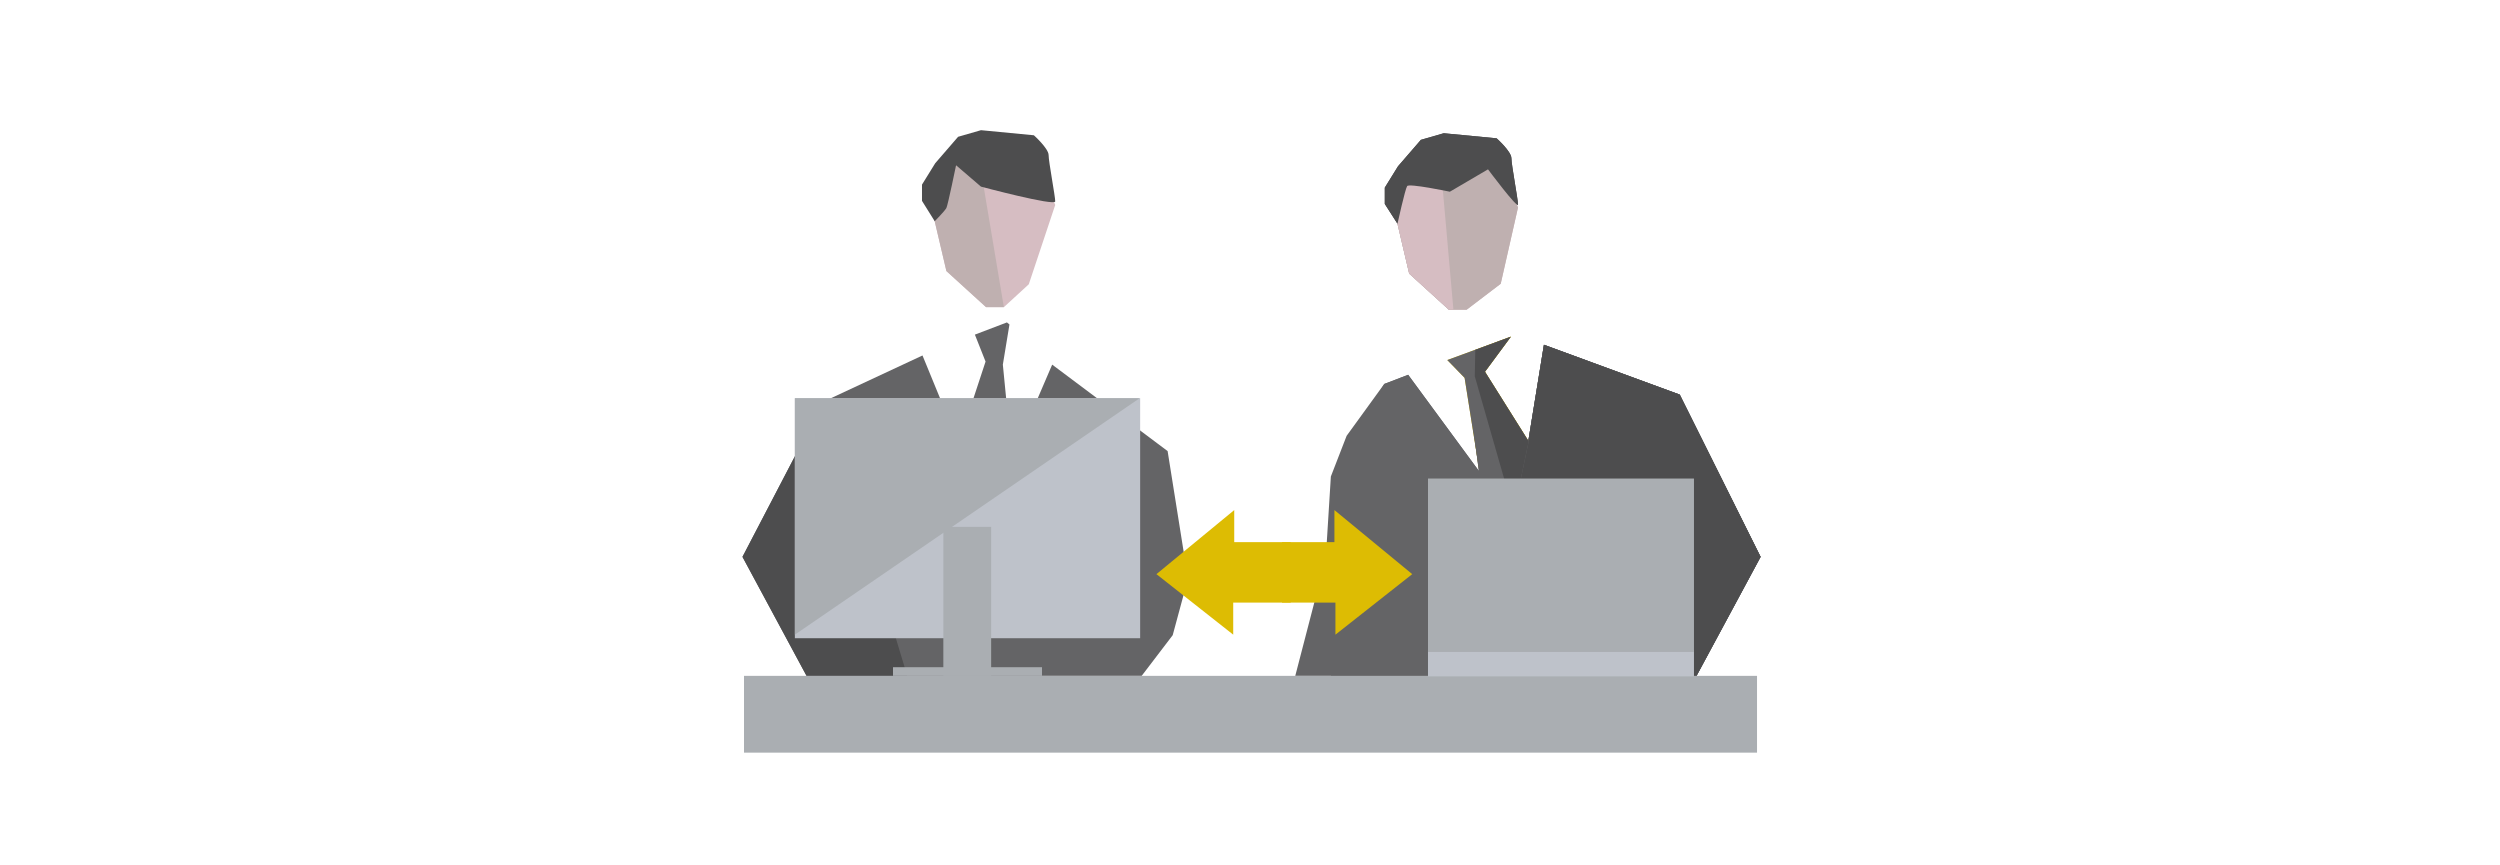 <?xml version="1.0" encoding="UTF-8"?>
<!-- Generator: Adobe Illustrator 21.1.0, SVG Export Plug-In . SVG Version: 6.00 Build 0)  -->
<svg xmlns="http://www.w3.org/2000/svg" xmlns:xlink="http://www.w3.org/1999/xlink" version="1.1" id="Livello_1" x="0px" y="0px" width="491.6px" height="170px" viewBox="0 0 491.6 170" style="enable-background:new 0 0 491.6 170;" xml:space="preserve">
<style type="text/css">
	.st0{fill:#646466;}
	.st1{fill:#4D4D4E;}
	.st2{fill:#D6BDC2;}
	.st3{fill:#BFB0B0;}
	.st4{clip-path:url(#SVGID_2_);fill:#4D4D4E;}
	.st5{fill:#DDBC03;}
	.st6{clip-path:url(#SVGID_4_);fill:#4D4D4E;}
	.st7{clip-path:url(#SVGID_6_);fill:#4D4D4E;}
	.st8{fill:#AAAEB2;}
	.st9{fill:#BEC2CA;}
</style>
<g>
	<polygon class="st0" points="284.8,70.9 288.4,74.3 290.8,92.6 276.9,73.7 272.2,75.5 266.8,84.7 266.8,104.8 261.7,132.9    333.6,132.9 346.2,109.5 330.3,77.6 303.6,67.8 300.4,87.5 300.4,87.5 300.2,88.7 300.4,87.5 291.6,73 296.5,66.6  "></polygon>
	<polygon class="st1" points="300.4,87.5 300.4,87.5 300.2,88.7 300.4,87.5 294.7,78 302,132.9 333.6,132.9 346.2,109.5 330.3,77.6    303.6,67.8  "></polygon>
	<polyline class="st2" points="273.2,37.2 277.1,53.8 284.9,60.9 288.4,60.9 295.1,55.8 298.5,40.8 294.9,31.4 282.9,28.1  "></polyline>
	<polyline class="st3" points="273.2,37.2 277.1,53.8 284.9,60.9 285.8,60.9 282.9,28.1  "></polyline>
	<g>
		<defs>
			<rect id="SVGID_1_" x="146" y="25.7" width="200.2" height="122.3"></rect>
		</defs>
		<clipPath id="SVGID_2_">
			<use xlink:href="#SVGID_1_" style="overflow:visible;"></use>
		</clipPath>
		<path class="st4" d="M274.8,44c0,0,1.5-6.8,1.9-7.4c0.3-0.6,8.4,1.1,8.4,1.1l7.5-4.4c0,0,5.9,7.9,5.9,6.9c0-1-1.3-7.8-1.3-9.1    c0-1.3-2.9-3.9-2.9-3.9l-10.4-1l-4.5,1.3l-4.5,5.2l-2.6,4.2v3.2"></path>
	</g>
	<polygon class="st5" points="297.1,66.2 284.6,70.8 288,74.3 290.9,92.6 297.7,100.6 300.6,86.8 292,73.1  "></polygon>
	<polygon class="st5" points="290.1,68.8 290,74 297.6,100.5 297.7,100.6 300.6,86.8 292,73.1 297.1,66.2  "></polygon>
	<polygon class="st0" points="284.8,70.9 288.4,74.3 290.8,92.6 276.9,73.7 272.2,75.5 264.8,85.7 261.7,93.7 260.7,109.8    254.7,132.9 333.6,132.9 346.2,109.5 330.3,77.6 303.6,67.8 300.4,87.5 300.4,87.5 300.2,88.7 300.4,87.5 291.6,73 296.5,66.6  "></polygon>
	<polygon class="st1" points="300.4,87.5 300.4,87.5 300.2,88.7 300.4,87.5 294.7,78 302,132.9 333.6,132.9 346.2,109.5 330.3,77.6    303.6,67.8  "></polygon>
	<polyline class="st3" points="273.2,37.2 277.1,53.8 284.9,60.9 288.4,60.9 295.1,55.8 298.5,40.8 294.9,31.4 282.9,28.1  "></polyline>
	<polyline class="st2" points="273.2,37.2 277.1,53.8 284.9,60.9 285.8,60.9 282.9,28.1  "></polyline>
	<g>
		<defs>
			<rect id="SVGID_3_" x="146" y="25.7" width="200.2" height="122.3"></rect>
		</defs>
		<clipPath id="SVGID_4_">
			<use xlink:href="#SVGID_3_" style="overflow:visible;"></use>
		</clipPath>
		<path class="st6" d="M274.8,44c0,0,1.5-6.8,1.9-7.4c0.3-0.6,8.4,1.1,8.4,1.1l7.5-4.4c0,0,5.9,7.9,5.9,6.9c0-1-1.3-7.8-1.3-9.1    c0-1.3-2.9-3.9-2.9-3.9l-10.4-1l-4.5,1.3l-4.5,5.2l-2.6,4.2v3.2"></path>
	</g>
	<polygon class="st0" points="297.1,66.2 284.6,70.8 288,74.3 290.9,92.6 297.7,100.6 300.6,86.8 292,73.1  "></polygon>
	<polygon class="st1" points="290.1,68.8 290,74 297.6,100.5 297.7,100.6 300.6,86.8 292,73.1 297.1,66.2  "></polygon>
	<polygon class="st0" points="191.7,65.8 193.8,71.1 188.5,87.2 189.4,89.4 181.4,69.9 161.9,79 146,109.5 158.6,132.9 224.5,132.9    230.6,124.9 233.6,113.8 229.6,88.7 206.9,71.7 199,90.1 197.2,71.7 198.5,63.8 198,63.4  "></polygon>
	<polygon class="st1" points="161.9,79 146,109.5 158.6,132.9 178.4,132.9 162.1,79  "></polygon>
	<polyline class="st2" points="182.2,36.7 186.1,53.3 193.9,60.4 197.4,60.4 202.3,55.9 207.5,40.3 203.9,30.9 191.9,27.6  "></polyline>
	<polyline class="st3" points="182.2,36.7 186.1,53.3 193.9,60.4 197.4,60.4 191.9,27.6  "></polyline>
	<g>
		<defs>
			<rect id="SVGID_5_" x="146" y="25.7" width="200.2" height="122.3"></rect>
		</defs>
		<clipPath id="SVGID_6_">
			<use xlink:href="#SVGID_5_" style="overflow:visible;"></use>
		</clipPath>
		<path class="st7" d="M183.8,43.5c0,0,1.9-1.9,2.3-2.6c0.3-0.6,1.9-8.4,1.9-8.4l4.9,4.2c0,0,14.6,3.9,14.6,2.9c0-1-1.3-7.8-1.3-9.1    c0-1.3-2.9-3.9-2.9-3.9l-10.4-1l-4.5,1.3l-4.5,5.2l-2.6,4.2v3.2"></path>
	</g>
	<rect x="146.3" y="132.9" class="st8" width="199.2" height="15.1"></rect>
	<rect x="156.3" y="78.3" class="st9" width="67.9" height="47.2"></rect>
	<polygon class="st8" points="156.3,78.3 156.3,124.8 224.1,78.3  "></polygon>
	<rect x="185.5" y="103.6" class="st8" width="9.4" height="29.3"></rect>
	<rect x="175.6" y="131.2" class="st8" width="29.3" height="1.7"></rect>
	<rect x="280.8" y="127.8" class="st9" width="52.3" height="5.2"></rect>
	<rect x="280.8" y="94.1" class="st8" width="52.3" height="34.1"></rect>
	<polygon class="st5" points="262.6,118.5 262.6,124.8 277.7,112.9 262.4,100.3 262.4,106.6 252.1,106.6 252.1,118.5  "></polygon>
	<polygon class="st5" points="242.5,118.5 242.5,124.8 227.4,112.9 242.7,100.3 242.7,106.6 253.8,106.6 253.8,118.5  "></polygon>
</g>
</svg>
